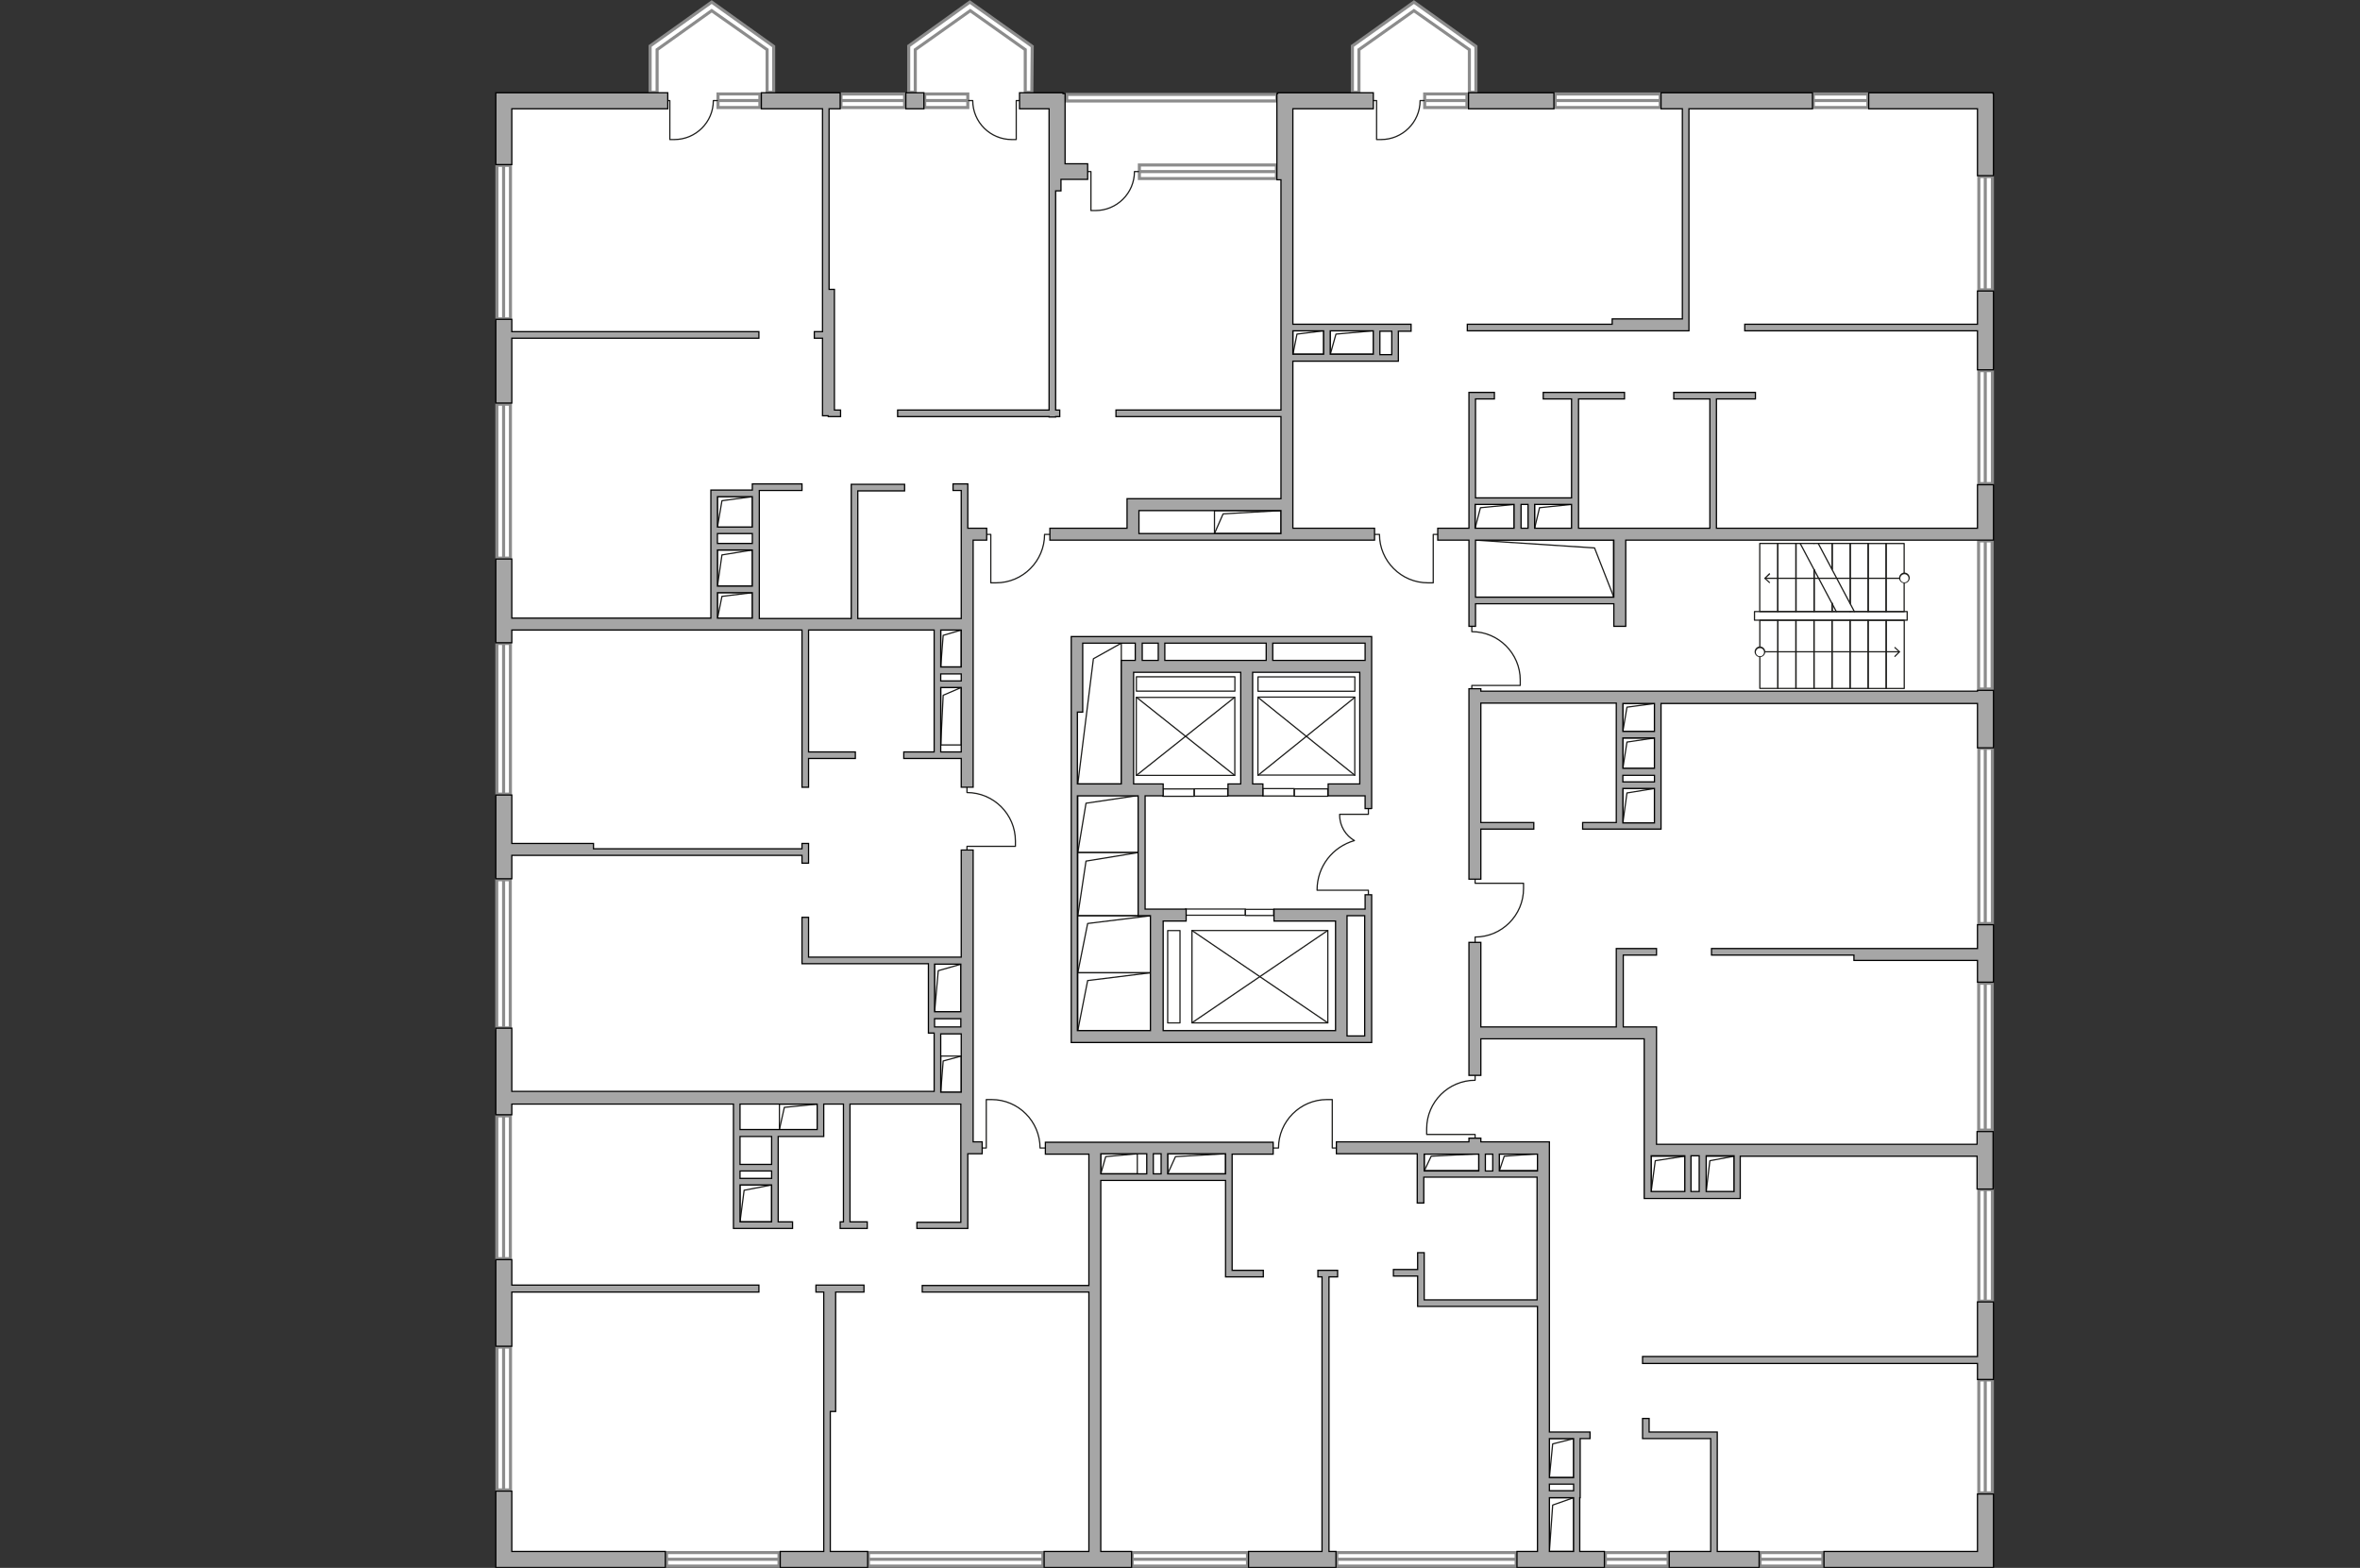 <?xml version="1.0" encoding="utf-8"?>
<!-- Generator: Adobe Illustrator 27.2.0, SVG Export Plug-In . SVG Version: 6.00 Build 0)  -->
<svg version="1.1" xmlns="http://www.w3.org/2000/svg" xmlns:xlink="http://www.w3.org/1999/xlink" x="0px" y="0px"
	 viewBox="0 0 575 382" style="enable-background:new 0 0 575 382;" xml:space="preserve">
<rect x="0" y="0" width="575" height="382" fill="#333333" stroke="none"/>
<style type="text/css">
	.st0{fill:#FFFFFF;}
	.st1{fill:#FFFFFF;stroke:#8C8C8C;stroke-width:0.75;stroke-linecap:round;stroke-miterlimit:10;}
	.st2{fill:none;stroke:#1D1D1B;stroke-width:0.3;stroke-linecap:round;stroke-linejoin:round;stroke-miterlimit:10;}
	.st3{fill:none;}
	.st4{fill:none;stroke:#1D1D1B;stroke-width:0.3;stroke-linecap:round;stroke-linejoin:round;}
	.st5{fill:#1D1D1B;}
	.st6{fill:#A6A6A6;stroke:#000000;stroke-width:0.3;stroke-miterlimit:22.926;}
</style>
<g id="bg">
	<rect x="122.7" y="24.5" class="st0" width="361" height="355.4"/>
	<polygon class="st0" points="159.3,27.4 159.3,11.5 173.2,1.6 187.7,11.9 188.1,28.6 	"/>
	<polygon class="st0" points="222,27.4 222,11.5 235.9,1.6 250.4,11.9 250.8,28.6 	"/>
	<polygon class="st0" points="330.4,27.4 330.4,11.5 344.2,1.6 358.8,11.9 359.2,28.6 	"/>
</g>
<g id="windows">
	<g>
		
			<rect x="104.1" y="57.3" transform="matrix(-1.977001e-07 1 -1 -1.977001e-07 181.67 -63.812)" class="st1" width="37.4" height="3.3"/>
		<line class="st1" x1="122.7" y1="40.3" x2="122.7" y2="77.6"/>
	</g>
	<g>
		
			<rect x="104" y="115.6" transform="matrix(-1.967374e-07 1 -1 -1.967374e-07 239.959 -5.522)" class="st1" width="37.5" height="3.3"/>
		<line class="st1" x1="122.7" y1="98.5" x2="122.7" y2="136"/>
	</g>
	<g>
		
			<rect x="104.4" y="173.5" transform="matrix(-2.014792e-07 1 -1 -2.014792e-07 297.861 52.38)" class="st1" width="36.7" height="3.3"/>
		<line class="st1" x1="122.7" y1="156.8" x2="122.7" y2="193.4"/>
	</g>
	<g>
		
			<rect x="104.7" y="230.8" transform="matrix(-2.046957e-07 1 -1 -2.046957e-07 355.126 109.645)" class="st1" width="36.1" height="3.3"/>
		<line class="st1" x1="122.7" y1="214.3" x2="122.7" y2="250.4"/>
	</g>
	<g>
		
			<rect x="105.3" y="287.7" transform="matrix(-2.120419e-07 1 -1 -2.120419e-07 412.043 166.562)" class="st1" width="34.8" height="3.3"/>
		<line class="st1" x1="122.7" y1="271.9" x2="122.7" y2="306.7"/>
	</g>
	<g>
		
			<rect x="105.3" y="344" transform="matrix(-2.120419e-07 1 -1 -2.120419e-07 468.383 222.902)" class="st1" width="34.8" height="3.3"/>
		<line class="st1" x1="122.7" y1="328.2" x2="122.7" y2="363.1"/>
	</g>
	<g>
		
			<rect x="162.4" y="378.3" transform="matrix(-1 -2.691397e-07 2.691397e-07 -1 352.2 759.866)" class="st1" width="27.4" height="3.3"/>
		<line class="st1" x1="189.8" y1="379.9" x2="162.4" y2="379.9"/>
	</g>
	<g>
		
			<rect x="211.6" y="378.3" transform="matrix(-1 -1.737390e-07 1.737390e-07 -1 465.696 759.867)" class="st1" width="42.5" height="3.3"/>
		<line class="st1" x1="254.1" y1="379.9" x2="211.6" y2="379.9"/>
	</g>
	<g>
		
			<rect x="275.8" y="378.3" transform="matrix(-1 -2.625495e-07 2.625495e-07 -1 579.746 759.866)" class="st1" width="28.1" height="3.3"/>
		<line class="st1" x1="303.9" y1="379.9" x2="275.8" y2="379.9"/>
	</g>
	<g>
		
			<rect x="325.7" y="378.3" transform="matrix(-1 -1.690774e-07 1.690774e-07 -1 695.104 759.867)" class="st1" width="43.7" height="3.3"/>
		<line class="st1" x1="369.4" y1="379.9" x2="325.7" y2="379.9"/>
	</g>
	<g>
		
			<rect x="391.2" y="378.3" transform="matrix(-1 -4.825412e-07 4.825412e-07 -1 797.637 759.866)" class="st1" width="15.3" height="3.3"/>
		<line class="st1" x1="406.5" y1="379.9" x2="391.2" y2="379.9"/>
	</g>
	<g>
		
			<rect x="428.9" y="378.3" transform="matrix(-1 -4.825412e-07 4.825412e-07 -1 873.027 759.866)" class="st1" width="15.3" height="3.3"/>
		<line class="st1" x1="444.2" y1="379.9" x2="428.9" y2="379.9"/>
	</g>
	<g>
		
			<rect x="470" y="348.4" transform="matrix(4.508217e-07 -1 1 4.508217e-07 133.723 833.728)" class="st1" width="27.5" height="3.3"/>
		<line class="st1" x1="483.7" y1="363.7" x2="483.7" y2="336.3"/>
	</g>
	<g>
		
			<rect x="470.1" y="301.8" transform="matrix(4.560730e-07 -1 1 4.560730e-07 180.334 787.117)" class="st1" width="27.2" height="3.3"/>
		<line class="st1" x1="483.7" y1="317" x2="483.7" y2="289.8"/>
	</g>
	<g>
		
			<rect x="465.8" y="255.8" transform="matrix(3.464328e-07 -1 1 3.464328e-07 226.297 741.154)" class="st1" width="35.8" height="3.3"/>
		<line class="st1" x1="483.7" y1="275.3" x2="483.7" y2="239.6"/>
	</g>
	<g>
		
			<rect x="462.4" y="202.1" transform="matrix(2.900796e-07 -1 1 2.900796e-07 280.035 687.415)" class="st1" width="42.7" height="3.3"/>
		<line class="st1" x1="483.7" y1="225" x2="483.7" y2="182.3"/>
	</g>
	<g>
		
			<rect x="465.7" y="148.2" transform="matrix(3.432894e-07 -1 1 3.432894e-07 333.868 633.582)" class="st1" width="36.1" height="3.3"/>
		<line class="st1" x1="483.7" y1="167.9" x2="483.7" y2="131.8"/>
	</g>
	<g>
		
			<rect x="470" y="102.5" transform="matrix(4.499751e-07 -1 1 4.499751e-07 379.64 587.811)" class="st1" width="27.5" height="3.3"/>
		<line class="st1" x1="483.7" y1="117.8" x2="483.7" y2="90.3"/>
	</g>
	<g>
		
			<rect x="469.9" y="55.2" transform="matrix(4.480786e-07 -1 1 4.480786e-07 426.934 540.517)" class="st1" width="27.6" height="3.3"/>
		<line class="st1" x1="483.7" y1="70.6" x2="483.7" y2="43"/>
	</g>
	<g>
		<rect x="277.6" y="40.2" class="st1" width="33.4" height="3.3"/>
		<line class="st1" x1="277.6" y1="41.8" x2="311" y2="41.8"/>
	</g>
	<g>
		<rect x="204.9" y="22.9" class="st1" width="15.5" height="3.3"/>
		<line class="st1" x1="204.9" y1="24.5" x2="220.5" y2="24.5"/>
	</g>
	<g>
		<rect x="378.9" y="22.9" class="st1" width="25.6" height="3.3"/>
		<line class="st1" x1="378.9" y1="24.5" x2="404.5" y2="24.5"/>
	</g>
	<g>
		<rect x="225.3" y="22.9" class="st1" width="10.5" height="3.3"/>
		<line class="st1" x1="225.3" y1="24.5" x2="235.9" y2="24.5"/>
	</g>
	<g>
		<rect x="441.8" y="22.9" class="st1" width="13.3" height="3.3"/>
		<line class="st1" x1="441.8" y1="24.5" x2="455.1" y2="24.5"/>
	</g>
	<g>
		
			<rect x="347.1" y="22.9" transform="matrix(-1 2.735954e-07 -2.735954e-07 -1 704.515 49.092)" class="st1" width="10.3" height="3.3"/>
		<line class="st1" x1="357.4" y1="24.5" x2="347.1" y2="24.5"/>
	</g>
	<polygon class="st1" points="358,12.1 358,22.5 359.6,22.5 359.6,11.3 344.5,0.5 329.5,11.2 329.5,22.5 331.1,22.5 331.1,12.1 
		344.5,2.6 	"/>
	<polygon class="st1" points="249.8,12.1 249.8,22.5 251.4,22.5 251.5,11.3 236.3,0.5 221.4,11.2 221.4,22.5 223,22.5 223,12.1 
		236.4,2.6 	"/>
	<g>
		
			<rect x="175" y="22.9" transform="matrix(-1 2.747665e-07 -2.747665e-07 -1 360.139 49.092)" class="st1" width="10.2" height="3.3"/>
		<line class="st1" x1="185.2" y1="24.5" x2="175" y2="24.5"/>
	</g>
	<polygon class="st1" points="186.9,12.1 186.9,22.5 188.5,22.5 188.5,11.3 173.4,0.5 158.4,11.2 158.4,22.5 160.1,22.5 160.1,12.1 
		173.4,2.6 	"/>
	<g>
		<rect x="259.9" y="23" class="st1" width="51.2" height="1.6"/>
	</g>
</g>
<g id="plan">
	<path class="st2" d="M239.3,279.7h1v-11.8h1.3c6.5,0,11.8,5.3,11.8,11.8l0,0h1.2"/>
	<path class="st2" d="M359.4,277.4v-1h-11.8V275c0-6.5,5.3-11.8,11.8-11.8l0,0V262"/>
	<path class="st2" d="M359.4,214.2v1h11.8v1.3c0,6.5-5.3,11.8-11.8,11.8h0v1.2"/>
	<path class="st2" d="M350.2,130.2h-1v11.8h-1.3c-6.5,0-11.8-5.3-11.8-11.8v0h-1.2"/>
	<path class="st2" d="M240.4,130.2h1v11.8h1.3c6.5,0,11.8-5.3,11.8-11.8v0h1.2"/>
	<path class="st2" d="M235.6,207.2v-1l11.8,0v-1.3c0-6.5-5.3-11.8-11.8-11.8l0,0v-1.2"/>
	<path class="st2" d="M358.6,168v-1h11.8v-1.3c0-6.5-5.3-11.8-11.8-11.8l0,0v-1.2"/>
	<path class="st2" d="M325.6,279.7h-1v-11.8h-1.3c-6.5,0-11.8,5.3-11.8,11.8l0,0h-1.2"/>
	<path class="st2" d="M265,41.8h0.8v9.5h1.1c5.2,0,9.5-4.2,9.5-9.5v0h1"/>
	<path class="st2" d="M333.4,197.1v1.3h-7v0.2c0,2.7,1.5,5,3.6,6.2l0,0c-5.3,1.5-9.1,6.3-9.1,12v0.1l12.5,0v1.1"/>
	<g>
		
			<rect x="294.2" y="189" transform="matrix(-1.836970e-16 1 -1 -1.836970e-16 488.128 -102.018)" class="st2" width="1.8" height="8.2"/>
		
			<rect x="286.3" y="189.2" transform="matrix(-1.836970e-16 1 -1 -1.836970e-16 480.195 -94.085)" class="st2" width="1.8" height="7.7"/>
	</g>
	<g>
		
			<rect x="318.6" y="189" transform="matrix(-1.836970e-16 1 -1 -1.836970e-16 512.506 -126.396)" class="st2" width="1.8" height="8.2"/>
		
			<rect x="310.6" y="189.2" transform="matrix(-1.836970e-16 1 -1 -1.836970e-16 504.572 -118.463)" class="st2" width="1.8" height="7.7"/>
	</g>
	<g>
		
			<rect x="306.2" y="218.8" transform="matrix(-1.836970e-16 1 -1 -1.836970e-16 529.139 -84.643)" class="st2" width="1.5" height="6.9"/>
		
			<rect x="295.4" y="215" transform="matrix(-1.836970e-16 1 -1 -1.836970e-16 518.414 -73.918)" class="st2" width="1.5" height="14.6"/>
	</g>
	<g>
		<g>
			
				<rect x="295.7" y="221.4" transform="matrix(-1.836970e-16 1 -1 -1.836970e-16 544.915 -68.99)" class="st2" width="22.5" height="33.1"/>
			<line class="st2" x1="323.5" y1="226.7" x2="290.4" y2="249.2"/>
			<line class="st2" x1="323.5" y1="249.2" x2="290.4" y2="226.7"/>
		</g>
		
			<rect x="274.8" y="236.5" transform="matrix(-1.836970e-16 1 -1 -1.836970e-16 524.002 -48.077)" class="st2" width="22.5" height="3"/>
		
			<rect x="290.9" y="216.7" transform="matrix(-1.836970e-16 1 -1 -1.836970e-16 542.042 -66.329)" class="st3" width="26.5" height="42.3"/>
	</g>
	<g>
		<g>
			
				<rect x="279.3" y="167.4" transform="matrix(6.123234e-17 -1 1 6.123234e-17 109.455 468.214)" class="st2" width="19" height="24"/>
			<line class="st2" x1="276.9" y1="188.9" x2="300.8" y2="169.9"/>
			<line class="st2" x1="276.9" y1="169.9" x2="300.8" y2="188.9"/>
		</g>
		
			<rect x="287.1" y="154.7" transform="matrix(6.123234e-17 -1 1 6.123234e-17 122.174 455.494)" class="st2" width="3.5" height="24"/>
		
			<rect x="275.3" y="164.3" transform="matrix(6.123234e-17 -1 1 6.123234e-17 111.385 466.374)" class="st3" width="27.1" height="26.3"/>
	</g>
	<g>
		<g>
			
				<rect x="308.8" y="167.6" transform="matrix(6.123234e-17 -1 1 6.123234e-17 138.882 497.641)" class="st2" width="19" height="23.6"/>
			<line class="st2" x1="306.5" y1="188.9" x2="330.1" y2="169.9"/>
			<line class="st2" x1="306.5" y1="169.9" x2="330.1" y2="188.9"/>
		</g>
		
			<rect x="316.5" y="154.9" transform="matrix(6.123234e-17 -1 1 6.123234e-17 151.601 484.921)" class="st2" width="3.5" height="23.6"/>
		
			<rect x="304.8" y="164.5" transform="matrix(6.123234e-17 -1 1 6.123234e-17 140.811 495.801)" class="st3" width="27.1" height="25.9"/>
	</g>
	<g>
		<polyline class="st2" points="262.6,191 266.4,160.5 273.2,156.7 		"/>
		<polyline class="st2" points="262.6,191 273.2,191 273.2,156.7 		"/>
	</g>
	<g>
		<polyline class="st2" points="262.6,207.7 264.6,195.7 277.4,193.8 		"/>
		<rect x="262.6" y="193.8" class="st2" width="14.8" height="13.9"/>
	</g>
	<g>
		<polyline class="st2" points="262.6,223.1 264.6,209.8 277.4,207.7 		"/>
		<rect x="262.6" y="207.7" class="st2" width="14.8" height="15.4"/>
	</g>
	<g>
		<polyline class="st2" points="262.6,237 265,225 280.4,223.1 		"/>
		<rect x="262.6" y="223.1" class="st2" width="17.8" height="13.9"/>
	</g>
	<g>
		<polyline class="st2" points="262.6,251.1 265,238.9 280.4,237 		"/>
		<rect x="262.6" y="237" class="st2" width="17.8" height="14.1"/>
	</g>
	<g>
		<polyline class="st2" points="229.2,266.1 229.8,258.5 234.2,257.3 		"/>
		<rect x="229.2" y="257.3" class="st2" width="5" height="8.8"/>
	</g>
	<g>
		<polyline class="st2" points="227.7,246.6 228.6,236.5 234.2,234.9 		"/>
		<rect x="227.7" y="234.9" class="st2" width="6.4" height="11.6"/>
	</g>
	<g>
		<polyline class="st2" points="229.2,162.5 229.8,154.8 234.2,153.5 		"/>
		<rect x="229.2" y="153.5" class="st2" width="5" height="9"/>
	</g>
	<g>
		<polyline class="st2" points="229.2,181.5 229.8,169.4 234.2,167.5 		"/>
		<rect x="229.2" y="167.5" class="st2" width="5" height="14"/>
	</g>
	<g>
		<polyline class="st2" points="174.8,150.7 175.9,145.3 183.3,144.4 		"/>
		<rect x="174.8" y="144.4" class="st2" width="8.5" height="6.3"/>
	</g>
	<g>
		<polyline class="st2" points="174.8,142.8 175.9,135.2 183.3,134 		"/>
		<rect x="174.8" y="134" class="st2" width="8.5" height="8.8"/>
	</g>
	<g>
		<polyline class="st2" points="174.8,128.4 175.9,122 183.3,121 		"/>
		<rect x="174.8" y="121" class="st2" width="8.5" height="7.5"/>
	</g>
	<g>
		<polyline class="st2" points="295.9,130 298,125.2 312.1,124.4 		"/>
		<rect x="295.9" y="124.4" class="st2" width="16.2" height="5.6"/>
	</g>
	<g>
		<polyline class="st2" points="315,86.4 316,81.4 322.5,80.6 		"/>
		<rect x="315" y="80.6" class="st2" width="7.5" height="5.7"/>
	</g>
	<g>
		<polyline class="st2" points="324.1,86.4 325.5,81.4 334.6,80.6 		"/>
		<rect x="324.1" y="80.6" class="st2" width="10.5" height="5.7"/>
	</g>
	<g>
		<polyline class="st2" points="373.9,128.7 375.1,123.7 382.9,122.9 		"/>
		<rect x="373.9" y="122.9" class="st2" width="9.1" height="5.9"/>
	</g>
	<g>
		<polyline class="st2" points="359.4,128.7 360.7,123.7 369,122.9 		"/>
		<rect x="359.4" y="122.9" class="st2" width="9.5" height="5.9"/>
	</g>
	<g>
		<polyline class="st2" points="359.4,131.6 388.5,133.5 393.2,145.5 		"/>
		
			<rect x="369.3" y="121.7" transform="matrix(1.084369e-06 1 -1 1.084369e-06 514.83 -237.706)" class="st2" width="13.9" height="33.8"/>
	</g>
	<g>
		<polyline class="st2" points="395.4,178.2 396.4,172.3 403.1,171.4 		"/>
		<rect x="395.4" y="171.4" class="st2" width="7.7" height="6.8"/>
	</g>
	<g>
		<polyline class="st2" points="395.4,187.2 396.4,180.8 403.1,179.8 		"/>
		<rect x="395.4" y="179.8" class="st2" width="7.7" height="7.4"/>
	</g>
	<g>
		<polyline class="st2" points="395.4,200.5 396.4,193.2 403.1,192.1 		"/>
		<rect x="395.4" y="192.1" class="st2" width="7.7" height="8.4"/>
	</g>
	<g>
		<polyline class="st2" points="415.7,290.3 416.6,282.8 422.5,281.7 		"/>
		<rect x="415.7" y="281.7" class="st2" width="6.8" height="8.7"/>
	</g>
	<g>
		<polyline class="st2" points="402.3,290.3 403.3,282.8 410.4,281.7 		"/>
		<rect x="402.3" y="281.7" class="st2" width="8.2" height="8.7"/>
	</g>
	<g>
		<polyline class="st2" points="377.5,378 378.3,366.7 383.4,364.9 		"/>
		<rect x="377.5" y="364.9" class="st2" width="5.9" height="13.1"/>
	</g>
	<g>
		<polyline class="st2" points="377.5,360 378.3,351.8 383.4,350.5 		"/>
		<rect x="377.5" y="350.5" class="st2" width="5.9" height="9.5"/>
	</g>
	<g>
		<polyline class="st2" points="365.3,285.3 366.5,281.7 374.6,281.1 		"/>
		<rect x="365.3" y="281.1" class="st2" width="9.3" height="4.1"/>
	</g>
	<g>
		<polyline class="st2" points="347,285.3 348.7,281.7 360.3,281.1 		"/>
		<rect x="347" y="281.1" class="st2" width="13.3" height="4.1"/>
	</g>
	<g>
		<polyline class="st2" points="268.2,286 269.4,281.8 277.1,281.1 		"/>
		<rect x="268.2" y="281.1" class="st2" width="8.9" height="4.9"/>
	</g>
	<g>
		<polyline class="st2" points="284.5,286 286.4,281.8 298.6,281.1 		"/>
		<rect x="284.5" y="281.1" class="st2" width="14.1" height="4.9"/>
	</g>
	<g>
		<polyline class="st2" points="189.9,275.2 191.1,269.8 199.1,269 		"/>
		<rect x="189.9" y="269" class="st2" width="9.2" height="6.3"/>
	</g>
	<g>
		<polyline class="st2" points="180.3,297.7 181.3,290 188,288.7 		"/>
		<rect x="180.3" y="288.7" class="st2" width="7.7" height="9"/>
	</g>
	<g>
		
			<rect x="453.5" y="157.2" transform="matrix(-1.836970e-16 1 -1 -1.836970e-16 621.158 -302.361)" class="st2" width="16.6" height="4.4"/>
		
			<rect x="449.1" y="157.2" transform="matrix(-1.836970e-16 1 -1 -1.836970e-16 616.761 -297.963)" class="st2" width="16.6" height="4.4"/>
		
			<rect x="444.7" y="157.2" transform="matrix(-1.836970e-16 1 -1 -1.836970e-16 612.363 -293.565)" class="st2" width="16.6" height="4.4"/>
		
			<rect x="453.5" y="138.5" transform="matrix(-1.836970e-16 1 -1 -1.836970e-16 602.437 -321.082)" class="st2" width="16.6" height="4.4"/>
		
			<rect x="449.1" y="138.5" transform="matrix(-1.836970e-16 1 -1 -1.836970e-16 598.039 -316.685)" class="st2" width="16.6" height="4.4"/>
		<polyline class="st2" points="450.8,147 450.8,132.4 455.2,132.4 455.2,149 450.8,149 		"/>
		<polyline class="st2" points="450.8,149 446.4,149 446.4,147 		"/>
		<polyline class="st2" points="446.4,138.7 446.4,132.4 450.8,132.4 450.8,147 		"/>
		<polyline class="st2" points="442,132.4 446.4,132.4 446.4,138.6 		"/>
		<polyline class="st2" points="446.4,147 446.4,149 442,149 442,138.8 		"/>
		
			<rect x="440.3" y="157.2" transform="matrix(-1.836970e-16 1 -1 -1.836970e-16 607.965 -289.168)" class="st2" width="16.6" height="4.4"/>
		
			<rect x="435.9" y="157.2" transform="matrix(-1.836970e-16 1 -1 -1.836970e-16 603.567 -284.77)" class="st2" width="16.6" height="4.4"/>
		
			<rect x="431.5" y="157.2" transform="matrix(-1.836970e-16 1 -1 -1.836970e-16 599.17 -280.372)" class="st2" width="16.6" height="4.4"/>
		
			<rect x="427.1" y="157.2" transform="matrix(-1.836970e-16 1 -1 -1.836970e-16 594.772 -275.975)" class="st2" width="16.6" height="4.4"/>
		
			<rect x="422.7" y="157.2" transform="matrix(-1.836970e-16 1 -1 -1.836970e-16 590.374 -271.577)" class="st2" width="16.6" height="4.4"/>
		<polyline class="st2" points="442,138.8 442,149 437.6,149 437.6,132.4 442,132.4 		"/>
		
			<rect x="427.1" y="138.5" transform="matrix(-1.836970e-16 1 -1 -1.836970e-16 576.051 -294.696)" class="st2" width="16.6" height="4.4"/>
		
			<rect x="422.7" y="138.5" transform="matrix(-1.836970e-16 1 -1 -1.836970e-16 571.653 -290.298)" class="st2" width="16.6" height="4.4"/>
		<line class="st2" x1="443" y1="132.4" x2="451.8" y2="149"/>
		<line class="st2" x1="438.6" y1="132.4" x2="447.4" y2="149"/>
		<g>
			<g>
				<line class="st4" x1="428.8" y1="158.8" x2="462.7" y2="158.8"/>
				<g>
					<g>
						<path class="st0" d="M428.8,160c-0.6,0-1.1-0.5-1.1-1.1c0-0.6,0.5-1.1,1.1-1.1c0.6,0,1.1,0.5,1.1,1.1
							C429.9,159.5,429.4,160,428.8,160z"/>
						<path class="st5" d="M428.8,160.1c0.7,0,1.3-0.6,1.3-1.3s-0.6-1.3-1.3-1.3c-0.7,0-1.3,0.6-1.3,1.3S428.1,160.1,428.8,160.1
							C429.5,160.1,428.1,160.1,428.8,160.1z M428.8,157.9c0.5,0,1,0.4,1,1c0,0.5-0.4,1-1,1c-0.5,0-1-0.4-1-1
							C427.8,158.3,428.3,157.9,428.8,157.9C429.3,157.9,428.3,157.9,428.8,157.9z"/>
					</g>
				</g>
				<g>
					<polygon class="st5" points="461.7,160.1 461.5,159.9 462.6,158.8 461.5,157.8 461.7,157.6 463,158.8 					"/>
				</g>
			</g>
		</g>
		<g>
			<g>
				<line class="st4" x1="430.1" y1="140.9" x2="464" y2="140.9"/>
				<g>
					<polygon class="st5" points="431.1,142.1 431.3,141.9 430.2,140.9 431.3,139.9 431.1,139.6 429.8,140.9 					"/>
				</g>
				<g>
					<g>
						<path class="st0" d="M464,142c0.6,0,1.1-0.5,1.1-1.1s-0.5-1.1-1.1-1.1c-0.6,0-1.1,0.5-1.1,1.1S463.3,142,464,142z"/>
						<path class="st5" d="M464,142.1c-0.7,0-1.3-0.6-1.3-1.3s0.6-1.3,1.3-1.3c0.7,0,1.3,0.6,1.3,1.3S464.7,142.1,464,142.1
							C463.3,142.1,464.7,142.1,464,142.1z M464,139.9c-0.5,0-1,0.4-1,1s0.4,1,1,1c0.5,0,1-0.4,1-1S464.5,139.9,464,139.9
							C463.4,139.9,464.5,139.9,464,139.9z"/>
					</g>
				</g>
			</g>
		</g>
		
			<rect x="445" y="131.4" transform="matrix(-1.836970e-16 1 -1 -1.836970e-16 596.072 -295.996)" class="st2" width="2.1" height="37.2"/>
	</g>
	<path class="st2" d="M334.6,24.5h0.8V34h1.1c5.2,0,9.5-4.2,9.5-9.5v0l1,0"/>
	<path class="st2" d="M248.4,24.5h-0.8V34h-1.1c-5.2,0-9.5-4.2-9.5-9.5v0l-1,0"/>
	<path class="st2" d="M162.4,24.5h0.8V34h1.1c5.2,0,9.5-4.2,9.5-9.5v0l1,0"/>
	<g>
		<polygon class="st6" points="485.6,22.8 485.6,22.6 455.3,22.6 455.3,26.5 481.8,26.5 481.8,42.8 485.7,42.8 485.7,22.8 		"/>
		<polygon class="st6" points="481.8,79 425.1,79 425.1,80.6 481.8,80.6 481.8,90.1 485.7,90.1 485.7,70.9 481.8,70.9 		"/>
		<path class="st6" d="M481.8,128.7h-63.6V97.2h9.5v-1.6h-9.5h-1.6h-8.8v1.6h8.8v31.5h-32V97.2h11.2v-1.6h-11.2h-1.6H376v1.6h6.9
			v24.1h-9h-1.6h-1.7H369h-9.5V97.2h4.6v-1.6h-4.6h-0.8h-0.8v33.1h-7.6v2.9h7.6v21h1.6v-5.5h33.7v5.5h2.9v-21h85.7h1.6h2.3v-13.5
			h-3.9V128.7z M382.9,122.9v5.8h-9v-5.8H382.9z M372.3,122.9v5.8h-1.7v-5.8H372.3z M359.4,122.9h9.5v5.8h-9.5V122.9z M393.2,145.5
			h-33.7v-13.9h33.7V145.5z"/>
		<path class="st6" d="M481.8,168.4h-121v-0.6h-2.9v0.6v2.9v42.9h2.9v-12.2h12.9v-1.6h-12.9v-29.1h33v29.1h-8.2v1.6h8.2h1.2h0.2h0.2
			h7.7h1.6v-1.6v-8.4v-1.6v-1.6v-1.6v-7.4v-1.6v-6.8h77.1v10.8h3.9v-14h-3.9V168.4z M403.1,200.5h-7.7v-8.4h7.7V200.5z M403.1,190.5
			h-7.7v-1.6h7.7V190.5z M403.1,187.2h-7.7v-7.4h7.7V187.2z M403.1,178.2h-7.7v-6.8h7.7V178.2z"/>
		<polygon class="st6" points="481.8,231.1 452.8,231.1 451.7,231.1 417,231.1 417,232.7 451.7,232.7 451.7,234 481.8,234 
			481.8,239.3 485.7,239.3 485.7,225.3 481.8,225.3 		"/>
		<path class="st6" d="M481.8,278.8h-78.2v-25.7v-2.9h-2.9h-5.2v-17.5h8.1v-1.6h-9.8v0.3v1.3v17.5h-33v-20.6h-2.9v20.6v2.9v8.9h2.9
			v-8.9h39.8v28v0.6v10.3h1h0.6h8.2h1.6h2h1.6h6.8h1.3h0.3v-10.3h57.7v8h3.9v-14h-3.9V278.8z M402.3,290.3v-8.7h1.3h6.9v8.7H402.3z
			 M412,290.3v-8.7h2v8.7H412z M422.5,290.3h-6.8v-8.7h6.8V290.3z"/>
		<polygon class="st6" points="481.8,330.5 400.2,330.5 400.2,332.2 481.8,332.2 481.8,336.1 485.7,336.1 485.7,317.2 481.8,317.2 
					"/>
		<polygon class="st6" points="481.8,378 444.4,378 444.4,381.9 481.8,381.9 483.7,381.9 485.7,381.9 485.7,364 481.8,364 		"/>
		<polygon class="st6" points="120.8,40.1 124.7,40.1 124.7,26.5 162.7,26.5 162.7,22.6 120.8,22.6 120.8,26.5 120.8,26.5 		"/>
		<polygon class="st6" points="124.7,77.8 120.8,77.8 120.8,98.2 124.7,98.2 124.7,82.4 184.9,82.4 184.9,80.8 124.7,80.8 		"/>
		<polygon class="st6" points="124.7,306.9 120.8,306.9 120.8,328 124.7,328 124.7,314.8 184.9,314.8 184.9,313.1 124.7,313.1 		"/>
		<polygon class="st6" points="124.7,363.3 120.8,363.3 120.8,378 120.8,381.9 124.7,381.9 162.1,381.9 162.1,378 124.7,378 		"/>
		<path class="st6" d="M312.1,121.5h-34.6h-2.9v2.9v4.3h-18.8v2.9h18.8h0.8h2.1h34.6h0.5h2.4h19.9v-2.9H315V88h25.7v-0.8v-0.8v-5.7
			h3.1V79h-19.7h-2.9H315V43.7v-1.5V26.5h19.6v-3.9h-23.3v0.2h-0.2v21h1v56.1h-40.2v1.6h40.2V121.5z M312.1,130h-34.6v-1.3v-4.3
			h34.6v4.3V130z M339.1,86.4h-2.9v-5.7h2.9V86.4z M334.6,80.6v5.7h-10.5v-5.7H334.6z M321.2,80.6h1.3v5.7H315v-5.7H321.2z"/>
		<path class="st6" d="M334.2,197.1v-3.1v-4.7v-25.7v-2.7v-4.2v-0.9v-0.7h-70.3H263h-2V171v2.6V191v2.9v57.2v1v1.9h65.6h1.7h4.3h1.1
			h0.5v-36h-1.6v3.5h-4.3h-1.1h-0.6h-1.2h-15v2.9h15v26.7h-42v-26.7h5.6v-2.9h-3h-2.7h-2.9h-1.4v-27.6h4.4V191h-7.2v-27.2h26.1V191
			h-3.1v2.9h3.1h2.9h2.5V191h-2.5v-27.2h26.1V191h-7.7v2.9h7.7h0.5h0.8v3.1H334.2z M282.2,156.7v4.2h-3.9v-4.2H282.2z M328.2,223.1
			h4.3v29.3h-4.3v-1.3V223.1z M277.3,193.9v29.2h0.8h0.8h1.4v1.3v26.7h-17.8v-57.2h10.7h2.9H277.3z M275,160.9h-1.8V191h-10.7v-17.5
			h1.3v-16.8h12.8v4.2h-0.6H275z M302.2,160.9h-18.4v-4.2h24.7v4.2h-3.3H302.2z M331.3,160.9h-21.2v-4.2h22.5v4.2h-0.8H331.3z"/>
		<polygon class="st6" points="255.6,101.6 257.2,101.6 257.2,101.5 258.2,101.5 258.2,99.9 257.2,99.9 257.2,46.5 258.5,46.5 
			258.5,43.7 259.5,43.7 265,43.7 265,39.9 259.5,39.9 259.5,22.8 259,22.8 259,22.6 248.4,22.6 248.4,26.5 255.6,26.5 255.6,42.5 
			255.6,43.7 255.6,45.8 255.6,46.5 255.6,99.9 218.7,99.9 218.7,101.5 255.6,101.5 		"/>
		<polygon class="st6" points="397.4,80.6 411.5,80.6 411.5,78.9 411.5,77.7 411.5,26.5 441.6,26.5 441.6,22.6 404.7,22.6 
			404.7,26.5 409.9,26.5 409.9,77.7 392.8,77.7 392.8,79 357.5,79 357.5,80.6 392.8,80.6 		"/>
		<polygon class="st6" points="197,210.3 197,205.5 195.4,205.5 195.4,206.8 144.6,206.8 144.6,205.5 124.7,205.5 124.7,193.7 
			120.8,193.7 120.8,214.1 124.7,214.1 124.7,208.4 144.1,208.4 144.6,208.4 195.4,208.4 195.4,210.3 		"/>
		<polygon class="st6" points="200.4,70.5 200.4,71.6 200.4,80.8 198.4,80.8 198.4,82.4 200.4,82.4 200.4,101.3 201.8,101.3 
			201.8,101.5 204.8,101.5 204.8,99.9 203.3,99.9 203.3,70.5 202,70.5 202,26.5 204.7,26.5 204.7,22.6 185.5,22.6 185.5,26.5 
			200.4,26.5 		"/>
		<path class="st6" d="M183.3,117.9v1.5h-8.5h-1.1h-0.5v31.2h-48.5v-14.4h-3.9v20.4h3.9v-3.1h70.7v38.3h1.6v-7h11.4v-1.6H197v-29.7
			h30.6v29.7h-7.4v1.6h14v7h2.9v-60.2h3.3v-2.9h-4.6v-9.2v-1.6h-1.6h-2v1.6h2v9.2v2v0.1v0.9v19h-25.2v-31.1h11.4v-1.6h-11.4h-0.8
			h-0.8v32.7h-22.4v-6.2v-1.6V134v-1.6v-2.4v-1.6V121v-1.5h10.4v-1.6h-10.4h-0.8H183.3z M229.2,164.2h5v1.7h-5V164.2z M229.2,183.2
			v-15.7h5v15.7H229.2z M234.2,162.5h-5v-9h5V162.5z M183.3,150.6h-8.5v-6.2h8.5V150.6z M183.3,142.8h-8.5V134h8.5V142.8z
			 M183.3,132.4h-8.5v-2.4h8.5V132.4z M183.3,128.4h-8.5V121h8.5V128.4z"/>
		<polygon class="st6" points="202.3,343.9 203.6,343.9 203.6,314.8 210.5,314.8 210.5,313.1 198.8,313.1 198.8,314.8 200.7,314.8 
			200.7,343.5 200.7,343.9 200.7,378 190.1,378 190.1,381.9 211.4,381.9 211.4,378 202.3,378 		"/>
		<path class="st6" d="M223.4,297.7v1.6h10.8h1.3h0.3v-18.2h1.3h2.2v-2.9h-2.2v-71.1h-2.9v26.1H197v-9.7h-1.6v9.7v0.8v0.8h30.8v11.6
			v1.6v2v0.2v1.5h1.4v14.2H124.7v-15.4h-3.9v21.1h3.9V269h54v30.3h0.8h0.8h12.8v-1.6h-3.5v-20.8h9.5h1.6v-1.6V269h4.8v28.7h-0.8v1.6
			h0.8h1.6h4.2v-1.6h-4.2V269h27v12.2h0v16.6H223.4z M227.7,234.9h6.4v11.6h-6.4V234.9z M227.7,248.2h6.4v2h-6.4V248.2z M188,287.1
			h-7.7v-1.8h7.7V287.1z M180.3,297.7v-9h7.7v9H180.3z M188,283.7h-7.7v-6.8h7.7V283.7z M199.1,275.2h-18.8V269h18.8V275.2z
			 M229.2,266.1v-14.2h5v14.2H229.2z"/>
		<path class="st6" d="M307.8,309.5h-7.6v-28.3h10v-2.9h-42h-2.9h-10.6v2.9h10.6v32h-40.6v1.6h40.6V378h-10.9v3.9h21.3V378h-7.5
			v-90.4h11.2h1.6h1.9h1.6h14.1v21.9v1.6h1.6h7.6V309.5z M268.2,286v-4.9h11.2v4.9H268.2z M281,286v-4.9h1.9v4.9H281z M284.5,286
			v-4.9h14.1v4.9H284.5z"/>
		<polygon class="st6" points="322.1,309.5 321.1,309.5 321.1,311.1 322.1,311.1 322.1,378 304.2,378 304.2,381.9 325.5,381.9 
			325.5,378 323.8,378 323.8,311.1 325.9,311.1 325.9,309.5 323.8,309.5 		"/>
		<path class="st6" d="M385,364.9v-1.6v-1.6V360v-9.5h2.4v-1.6h-9.9v-67.8v-2.9h-2.9h-13.8v-0.9h-2.9v0.9h-32.3v2.9h19.7v12h1.6
			v-6.3h13.3h1.6h1.8h1.6h9.3v29.9H347v-11.5h-1.6v4.1h-5.9v1.6h5.9v7.4h1h0.6h27.6V378h-5v3.9h21.3V378h-6V364.9z M383.4,363.2
			h-5.9v-1.6h5.9V363.2z M383.4,350.5v9.5h-5.9v-9.5H383.4z M347,285.3v-4.1h10.9h2.4v4.1H347z M361.9,285.3v-4.1h1.8v4.1H361.9z
			 M365.3,285.3v-4.1h9.3v4.1H365.3z M377.5,364.9h5.9V378h-5.9V364.9z"/>
		<polygon class="st6" points="418.4,350.5 418.4,348.9 416.8,348.9 401.8,348.9 401.8,345.6 400.2,345.6 400.2,348.9 400.2,349.7 
			400.2,350.5 416.8,350.5 416.8,378 406.7,378 406.7,381.9 428.6,381.9 428.6,378 418.4,378 		"/>
		<rect x="357.8" y="22.6" class="st6" width="20.8" height="3.9"/>
		<rect x="220.7" y="22.6" class="st6" width="4.4" height="3.9"/>
	</g>
</g>
</svg>
